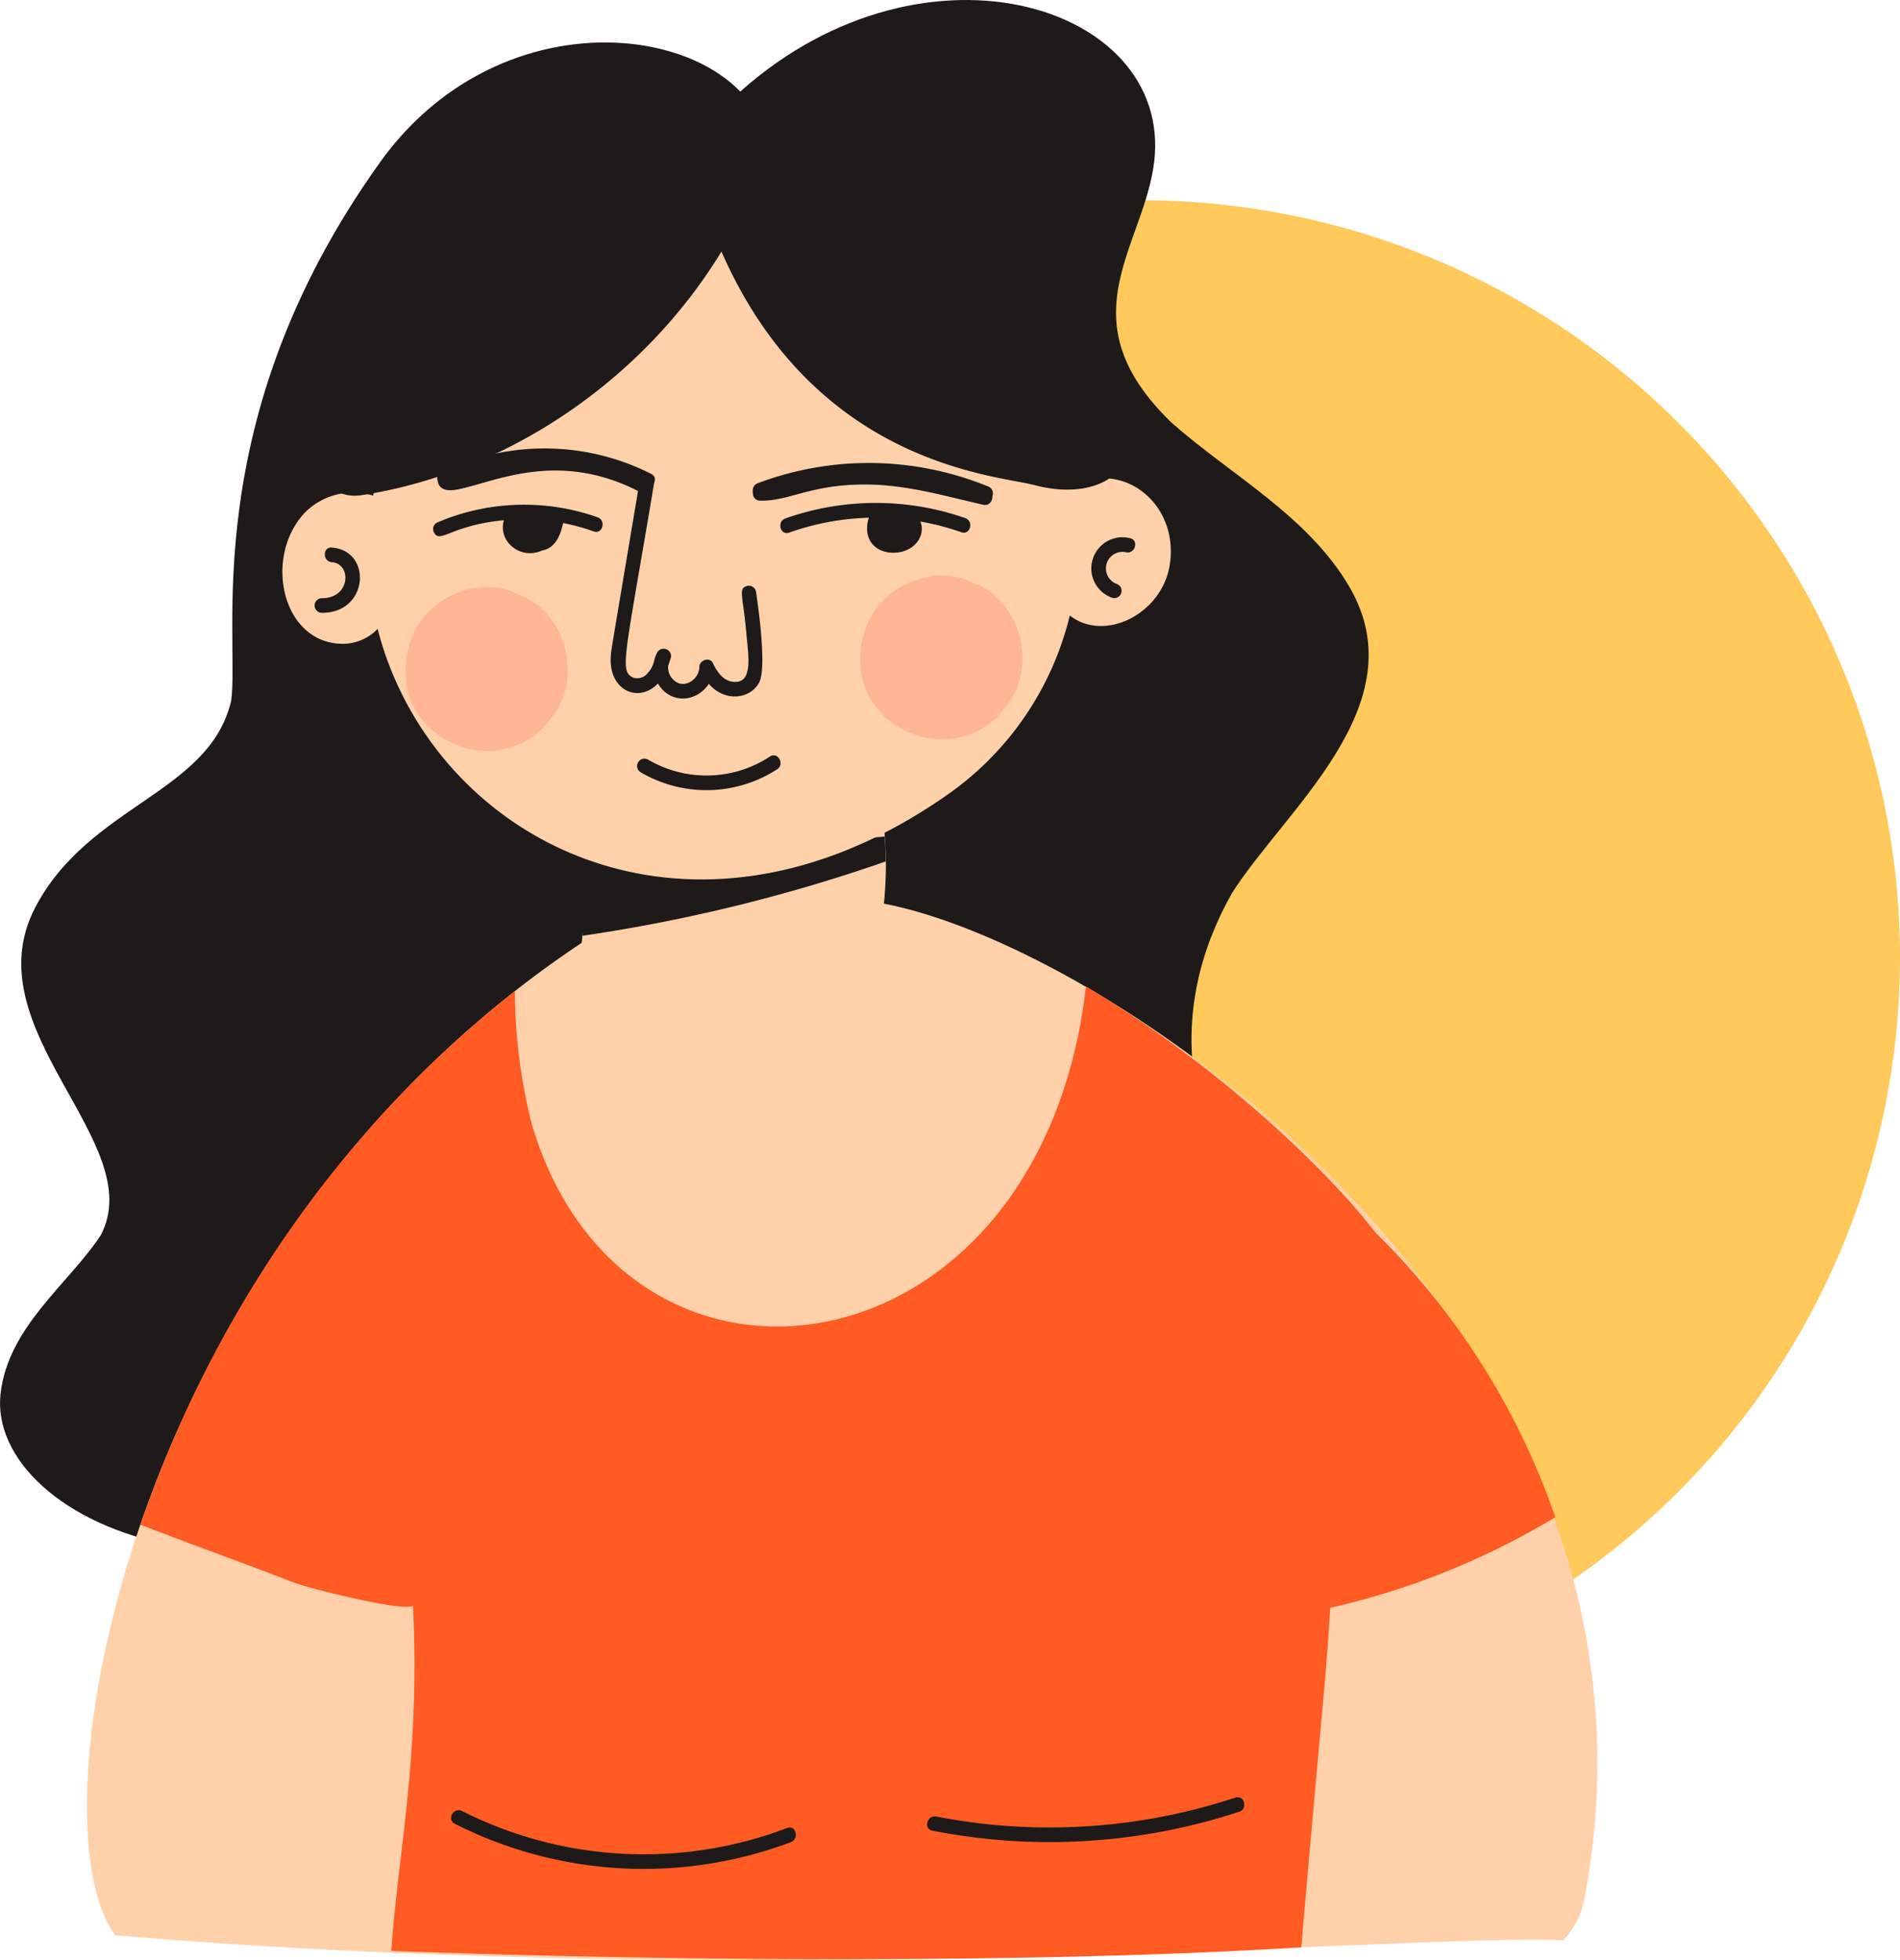 <svg xmlns="http://www.w3.org/2000/svg" xmlns:xlink="http://www.w3.org/1999/xlink" width="371.433" height="383.172" viewBox="0 0 371.433 383.172"><defs><clipPath id="clip-path"><rect id="Rectangle_62" data-name="Rectangle 62" width="312.27" height="383.172" fill="none"></rect></clipPath></defs><g id="Group_382" data-name="Group 382" transform="translate(-1103.432 -441.859)"><ellipse id="Ellipse_18" data-name="Ellipse 18" cx="148.5" cy="148" rx="148.5" ry="148" transform="translate(1177.865 481)" fill="#ffca5b"></ellipse><g id="Group_114" data-name="Group 114" transform="translate(1103.432 441.859)"><g id="Group_113" data-name="Group 113" clip-path="url(#clip-path)"><path id="Path_809" data-name="Path 809" d="M249.07,242.558c9.417,10.579,17.143,20.976,8.986,32.217-6.537,9-20.642,11.545-33.85,12.834-168.6,16.5-171.485,18.022-189.94,14.642C12,298.168-1.27,285.022.1,272.547c1.442-13.179,13.36-21.578,19.587-31.057,9.574-18.069-25.261-40.208-12.806-64.075,10.5-20.112,34.01-22.286,38.3-40.367,1.777-12.079-6.96-54.9,29.061-105.252C94.851,2.986,130.862,3.63,144.713,17.9c36.574-32.619,86.026-16.5,80.72,15.134-2.716,16.226-16.787,29.858,3.579,49.583,11.592,10.252,26.789,18.3,34.844,32.217,13.318,22.993-12.806,43.567-23.049,59.823-12.866,22.819-9.883,47.534,8.262,67.9" transform="translate(0 0)" fill="#1d1a19"></path><path id="Path_810" data-name="Path 810" d="M310.8,384.525a17.088,17.088,0,0,1-3.88,6.984c-26.415-1.438-153.447,10.017-283.1-1C6.911,367.661,26.464,255.4,115.015,196.489c1.614-15.751-.36-20.255,1.233-24.221,7.052-.351,39.924-1.165,57.97,2.727a74.782,74.782,0,0,1-.132,13.843c46.365,8.85,158.45,86.268,136.714,195.687" transform="translate(-1.295 -12.175)" fill="#ffd1ab"></path><path id="Path_811" data-name="Path 811" d="M181.03,176c-9.437.781-51.988,4.3-57.124,4.724a5.129,5.129,0,0,0-7.033,1.8c-2.41,2.374-.644,4.125-1.552,4.918a5,5,0,0,0,0,7.016,5.058,5.058,0,0,0,6.656.308q-.028.315-.059.639a320.816,320.816,0,0,0,59.307-14.537c-.029-1.635-.1-3.286-.2-4.864" transform="translate(-8.063 -12.462)" fill="#1d1a19"></path><path id="Path_812" data-name="Path 812" d="M232.893,113.694c-1.5,9.726-12.8,15.273-19.555,9.967a59.908,59.908,0,0,1-24.453,35.413C138.379,194.06,88.6,167.361,78.029,126.284a9.488,9.488,0,0,1-6.937,2.917c-11.729-.155-15.405-16.785-7.422-25.506a13.241,13.241,0,0,1,13.487-3.457A61.231,61.231,0,0,1,90.336,72.775c16.438-39.973,108.93-34.588,122.771,25.96,10.341-5.983,21.641,2.972,19.786,14.959" transform="translate(-4.207 -3.338)" fill="#ffd1ab"></path><path id="Path_813" data-name="Path 813" d="M154.292,122.242a1.441,1.441,0,0,0-1.761-1c-1.754.492-.759,1.886-.126,9.115.387,4.415,1.466,10.107-2.637,9.606-1.918-.234-3.126-2-3.868-3.616-.61-1.326-2.686-.623-2.668.722.027,1.966-2.15,3.912-4.132,3.149a3.347,3.347,0,0,1-1.955-3.437c.184-.5.35-1.008.51-1.508a1.438,1.438,0,0,0-2.616-1.1c-.911,1.572-.408,2.372-1.843,4.015a2.6,2.6,0,0,1-2.763,1.007c-2.933-1.238-1.9-3.09,3.939-37.985.055-.332.553-1.321-.556-1.886a46.1,46.1,0,0,0-41.1-.28c-1.652.814-.2,3.284,1.445,2.472a43.26,43.26,0,0,1,37.3-.168c-5.793,34.594-5.443,32.192-5.544,33.659-.454,6.658,5.445,9.26,9.221,5.291,2.286,3.982,7.448,3.824,9.943.076,3.342,3.822,8.38,2.81,9.9-.4,1.436-3.029-.273-14.962-.689-17.735" transform="translate(-6.513 -6.68)" fill="#1d1a19"></path><path id="Path_814" data-name="Path 814" d="M204.263,101.953a61.545,61.545,0,0,0-44.928-.584c-1.7.65-.965,3.419.761,2.76a58.8,58.8,0,0,1,43.406.585,1.432,1.432,0,0,0,.761-2.761" transform="translate(-11.213 -6.897)" fill="#1d1a19"></path><path id="Path_815" data-name="Path 815" d="M200.329,108.779a53.1,53.1,0,0,0-35.183.07c-1.724.614-.981,3.381.761,2.761a50.445,50.445,0,0,1,15.559-2.9c-1.276,4.223,1.255,6.834,4.782,6.841,4.054.008,6.437-3.294,5.3-6.1a50.22,50.22,0,0,1,8.016,2.093c1.741.612,2.49-2.152.761-2.761" transform="translate(-11.624 -7.492)" fill="#1d1a19"></path><path id="Path_816" data-name="Path 816" d="M123.279,108.648a43.2,43.2,0,0,0-31.45,1.057,1.442,1.442,0,0,0-.514,1.959c1.238,2.175,3.264-1.459,13.658-2.444-1.26,4.013,3.132,7.876,7.474,5.913,2.548-.461,3.554-2.89,4.092-5.359a40.3,40.3,0,0,1,5.978,1.634c1.737.623,2.486-2.142.761-2.761" transform="translate(-6.453 -7.518)" fill="#1d1a19"></path><path id="Path_817" data-name="Path 817" d="M159.99,159.159a22.558,22.558,0,0,1-23.825.587,1.432,1.432,0,0,0-1.445,2.472,25.416,25.416,0,0,0,26.714-.587c1.526-1.017.094-3.5-1.445-2.472" transform="translate(-9.49 -11.252)" fill="#1d1a19"></path><path id="Path_818" data-name="Path 818" d="M202.954,122.494c-8.339-4.381-21.944,1.62-21.944,14.8-.505,13.385,16.722,21.452,27.042,11.2,2.062-2.669,4.621-5.352,4.639-11.2,0-7.432-4.63-13.137-9.738-14.8" transform="translate(-12.815 -8.573)" fill="#ffb693"></path><path id="Path_819" data-name="Path 819" d="M107.29,124.92c-8.339-4.381-21.944,1.62-21.944,14.8-.505,13.385,16.722,21.452,27.042,11.2,2.062-2.669,4.621-5.352,4.639-11.2,0-7.432-4.63-13.137-9.738-14.8" transform="translate(-6.042 -8.744)" fill="#ffb693"></path><path id="Path_820" data-name="Path 820" d="M237.152,113.217a6.088,6.088,0,0,0-3.445,11.666,1.431,1.431,0,0,0,.761-2.76,3.231,3.231,0,0,1,1.922-6.146c1.8.371,2.567-2.388.761-2.761" transform="translate(-16.257 -8.007)" fill="#1d1a19"></path><path id="Path_821" data-name="Path 821" d="M69.556,115.2c-1.838-.137-1.829,2.726,0,2.863,3.922.294,3.694,7.091-1.989,7.037a1.432,1.432,0,0,0,0,2.862c9.229.088,9.949-12.166,1.989-12.762" transform="translate(-4.686 -8.156)" fill="#1d1a19"></path><path id="Path_822" data-name="Path 822" d="M133.209,100.574c-17.7-9.317-31.693-1.843-38.321-.8a1.427,1.427,0,0,0-2.657.262c-.383.965.039,3.011,3.232,2.528,6.847-1.033,19.714-8.25,36.3.483,1.629.858,3.077-1.612,1.445-2.472" transform="translate(-6.522 -6.794)" fill="#1d1a19"></path><path id="Path_823" data-name="Path 823" d="M204.19,102.919c-12.084-2.757-20.8-5.608-33.551-3.116-3.6.7-7.153,2.309-10.86,2.217-1.843-.046-1.843,2.817,0,2.862,5.922.148,9.98-3.4,21.577-3.158,7.485.156,14.818,2.3,22.073,3.957,1.793.409,2.559-2.35.761-2.762" transform="translate(-11.215 -6.999)" fill="#1d1a19"></path><path id="Path_824" data-name="Path 824" d="M306.145,311.3a148.73,148.73,0,0,1-44,17.719c-.93,15.229-1.733,20.725-5.663,66.368-53.35,3.3-124.689,2.65-177.888.706,1.355-19.559,5.666-38.139,4.236-67.471-1.944,1.24-20.553-3.493-22.957-4.421-11.386-4.393-18.928-7.036-30.316-11.429,13.758-40.18,38.657-77.242,73.193-104.324a106.454,106.454,0,0,0,3.328,26.084c18.179,61.281,99.346,50.433,108.315-26.987,23.626,13.984,45.838,34.18,56.622,48.135A143.618,143.618,0,0,1,306.145,311.3" transform="translate(-2.093 -14.695)" fill="#ff5b22"></path><path id="Path_825" data-name="Path 825" d="M160.575,384.333a78.8,78.8,0,0,1-63.515-3.314c-1.637-.837-3.088,1.632-1.445,2.473a81.688,81.688,0,0,0,65.721,3.6c1.7-.653.964-3.422-.761-2.761" transform="translate(-6.719 -26.965)" fill="#1d1a19"></path><path id="Path_826" data-name="Path 826" d="M255.306,378.2a116,116,0,0,1-58.456,3.7c-1.8-.353-2.57,2.406-.761,2.761a118.884,118.884,0,0,0,59.978-3.7c1.741-.574,1-3.34-.761-2.761" transform="translate(-13.811 -26.772)" fill="#1d1a19"></path><path id="Path_827" data-name="Path 827" d="M223.33,86.478a66.725,66.725,0,0,1-15.3-27,6,6,0,0,0-11.392-.545,225.833,225.833,0,0,0-45.282-31.443c-4.208-2.211-9.321.492-8.961,5.705a5.691,5.691,0,0,0-5.767,4.526,7.271,7.271,0,0,0-3.364.772q-6.526,3.03-12.83,6.475c-3.355-.216-29.149,10.769-47.9,34.782A5.753,5.753,0,0,0,70.989,85.6c.671,2.069,1.251,1.367,0,2.093-5.024,2.916-3.563,12.27,4.633,10.988,29.072-4.548,55.326-23.107,70.237-47.61,18.326,41.793,53.842,43.7,61.081,45.633,13.85,3.707,21.506-4.757,16.39-10.227" transform="translate(-4.821 -1.891)" fill="#1d1a19"></path></g></g></g></svg>